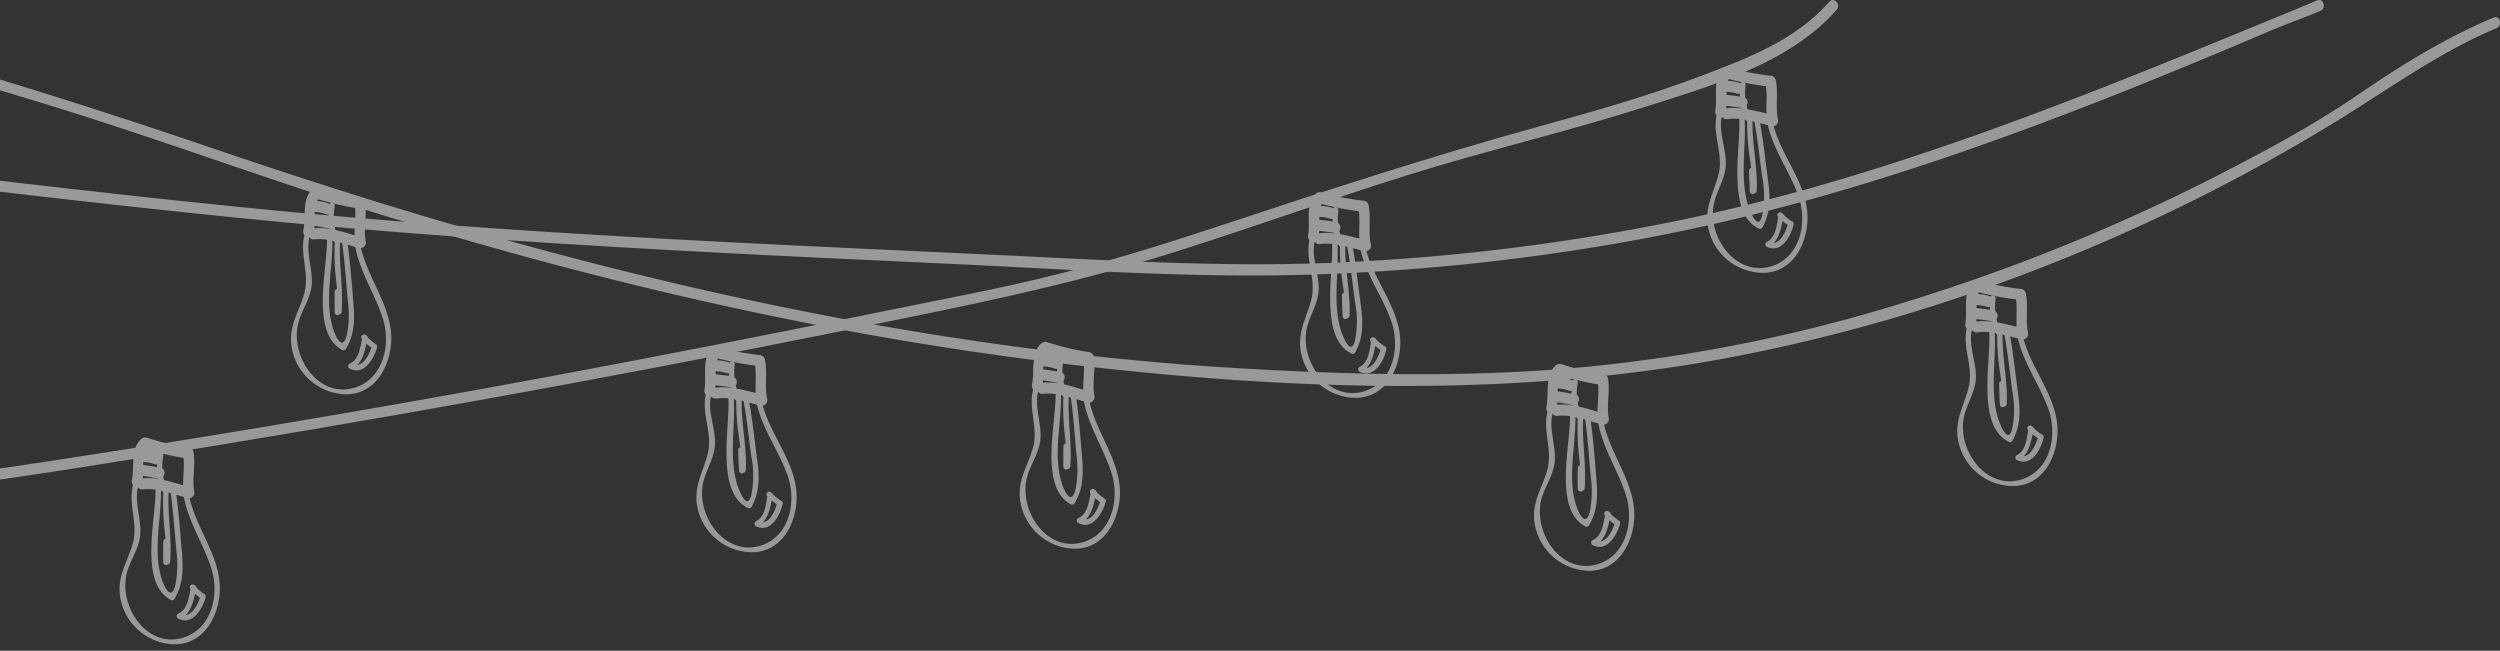 <svg xmlns="http://www.w3.org/2000/svg" xmlns:xlink="http://www.w3.org/1999/xlink" width="680" height="177" viewBox="0 0 680 177"><rect x="0" y="0" width="680" height="177" fill="#333333" stroke="none"/><defs><clipPath id="a"><rect width="680" height="177" transform="translate(0 2676)" fill="#fff"/></clipPath><clipPath id="b"><rect width="804" height="191.267" fill="#fff"/></clipPath></defs><g transform="translate(0 -2676)" clip-path="url(#a)"><g transform="translate(-124 2676)" opacity="0.5"><g clip-path="url(#b)"><path d="M609.955,18.719c-2.965,2.931-1.467,7.621-2.105,11.31-.327,1.892,2.481,2.7,2.811.8a28.827,28.827,0,0,0,.248-4.957c0-1.631-.129-3.806,1.108-5.029,1.358-1.341-.705-3.46-2.061-2.121" transform="translate(-17.287)" fill="#fff"/><path d="M610.949,21.332a78.907,78.907,0,0,0,11.962,2.257q-.7-.551-1.4-1.1c.765,3.547-.147,7.182.624,10.751l1.794-1.845c-4.255-.989-9.085-2.573-13.477-1.887-1.853.29-1.063,3.18.775,2.893,3.784-.591,8.259,1.035,11.927,1.887a1.5,1.5,0,0,0,1.792-1.846c-.766-3.547.146-7.182-.625-10.751a1.487,1.487,0,0,0-1.4-1.1,73.981,73.981,0,0,1-11.186-2.15c-1.827-.454-2.6,2.438-.775,2.893" transform="translate(-17.332)" fill="#fff"/><path d="M610.306,28.765a44.624,44.624,0,0,1,4.916.628c.79.1,1.457-.761,1.457-1.5a1.514,1.514,0,0,0-1.457-1.5,44.624,44.624,0,0,0-4.916-.628c-1.881-.037-1.877,2.963,0,3" transform="translate(-17.318)" fill="#fff"/><path d="M609.773,25.076a8.881,8.881,0,0,1,3.914.364c1.8.582,2.561-2.315.775-2.893a10.882,10.882,0,0,0-4.69-.471,1.514,1.514,0,0,0-1.457,1.5c0,.741.667,1.6,1.457,1.5" transform="translate(-17.301)" fill="#fff"/><path d="M608.181,31.178c-1.278,5.471,1.858,10.526.526,16.075-1.167,4.859-3.65,8.528-3.013,13.717a15.267,15.267,0,0,0,15.766,13.22c7.086-.5,10.828-6.937,11.353-13.58.823-10.438-7.861-18.445-9.6-28.285-.168-.95-1.572-.547-1.4.4,1.32,7.451,5.923,13.36,8.494,20.33,2.612,7.08.8,16.441-6.714,19.18C613.534,75.9,605.07,64.07,607.557,54.769c.89-3.326,2.98-6.449,3.087-9.987.135-4.48-2.092-8.776-1.058-13.206.22-.94-1.185-1.339-1.4-.4" transform="translate(-17.224)" fill="#fff"/><path d="M614.54,32.425c.446,7.736-3.533,25.489,5.3,29.736a.731.731,0,0,0,1-.269c2.174-3.946,2.18-8.078,1.573-12.5-.84-6.125-1.412-12.267-2.652-18.327-.193-.947-1.6-.545-1.4.4,1.135,5.546,1.636,11.164,2.437,16.761a26.884,26.884,0,0,1-.024,10.365c-1.1,4.628-3.395-1.288-3.889-2.95-2.208-7.429-.441-15.6-.88-23.212-.055-.961-1.514-.967-1.457,0" transform="translate(-17.464)" fill="#fff"/><path d="M616.768,32.108a64.187,64.187,0,0,0,.572,9.855c.145,1.244,1.487,8.922.523,9.419l1.1.647c-.107-1.9-.186-3.79-.21-5.691a.729.729,0,0,0-1.457,0c.024,1.9.1,3.793.21,5.691a.739.739,0,0,0,1.1.648l.41-.211a.756.756,0,0,0,.36-.648c.247-6.614-1.39-13.1-1.143-19.71a.729.729,0,0,0-1.457,0" transform="translate(-17.541)" fill="#fff"/><path d="M614.885,22.844A16.675,16.675,0,0,0,616.4,32.7a.734.734,0,0,0,1.258-.757,14.976,14.976,0,0,1-1.369-8.7c.138-.944-1.265-1.351-1.4-.4" transform="translate(-17.483)" fill="#fff"/><path d="M625.464,58.358c-.479,2.567-.619,6.2-3.243,7.46a.765.765,0,0,0,0,1.295c3.92,1.936,6.551-2.684,7.312-6.04a.774.774,0,0,0-.509-.922,11.822,11.822,0,0,1-2.649-2.229c-.719-.611-1.756.444-1.031,1.06a13.787,13.787,0,0,0,3.294,2.615c-.17-.307-.428-.615-.6-.922-.5,2.211-2.346,6.569-5.261,5.143v1.295c2.915-1.468,3.442-5.36,4-8.357.177-.944-1.14-1.348-1.317-.4" transform="translate(-17.686)" fill="#fff"/><path d="M495.955,52.719c-2.965,2.931-1.467,7.621-2.105,11.309-.327,1.893,2.481,2.7,2.811.8a28.833,28.833,0,0,0,.248-4.957c0-1.631-.129-3.806,1.108-5.029,1.358-1.341-.705-3.46-2.061-2.121" transform="translate(-14.045)" fill="#fff"/><path d="M496.949,55.332a78.9,78.9,0,0,0,11.962,2.257l-1.4-1.1c.765,3.547-.147,7.182.624,10.751l1.793-1.845c-4.254-.989-9.084-2.573-13.477-1.887-1.853.29-1.063,3.18.775,2.893,3.784-.591,8.259,1.035,11.927,1.887a1.5,1.5,0,0,0,1.793-1.846c-.766-3.547.146-7.182-.625-10.751a1.487,1.487,0,0,0-1.4-1.1,73.96,73.96,0,0,1-11.187-2.15c-1.827-.454-2.6,2.438-.775,2.893" transform="translate(-14.089)" fill="#fff"/><path d="M496.306,62.765a44.625,44.625,0,0,1,4.916.628c.79.1,1.457-.761,1.457-1.5a1.514,1.514,0,0,0-1.457-1.5,44.625,44.625,0,0,0-4.916-.628c-1.881-.037-1.877,2.963,0,3" transform="translate(-14.075)" fill="#fff"/><path d="M495.773,59.076a8.881,8.881,0,0,1,3.914.364c1.8.582,2.561-2.315.775-2.893a10.882,10.882,0,0,0-4.69-.471,1.514,1.514,0,0,0-1.457,1.5c0,.741.666,1.6,1.457,1.5" transform="translate(-14.059)" fill="#fff"/><path d="M494.181,65.178c-1.278,5.471,1.858,10.526.526,16.075-1.167,4.859-3.65,8.528-3.013,13.716A15.267,15.267,0,0,0,507.46,108.19c7.086-.5,10.828-6.937,11.353-13.58.823-10.438-7.861-18.445-9.6-28.285-.168-.95-1.572-.547-1.4.4,1.32,7.451,5.923,13.36,8.494,20.33,2.612,7.08.8,16.441-6.714,19.18-10.048,3.662-18.512-8.164-16.025-17.465.89-3.326,2.98-6.449,3.087-9.987.135-4.48-2.092-8.776-1.058-13.206.22-.94-1.185-1.339-1.4-.4" transform="translate(-13.981)" fill="#fff"/><path d="M500.54,66.425c.446,7.736-3.533,25.489,5.3,29.736a.731.731,0,0,0,1-.268c2.174-3.946,2.18-8.079,1.574-12.5-.841-6.125-1.413-12.268-2.653-18.328-.193-.946-1.6-.544-1.4.4,1.135,5.545,1.636,11.163,2.438,16.76a26.869,26.869,0,0,1-.025,10.366c-1.1,4.627-3.395-1.289-3.889-2.951-2.208-7.429-.441-15.6-.88-23.212-.055-.96-1.514-.967-1.457,0" transform="translate(-14.221)" fill="#fff"/><path d="M502.768,66.108a64.171,64.171,0,0,0,.572,9.855c.145,1.244,1.487,8.922.523,9.419l1.1.647c-.107-1.9-.186-3.79-.21-5.692a.729.729,0,0,0-1.457,0c.024,1.9.1,3.794.21,5.692a.739.739,0,0,0,1.1.648l.41-.211a.756.756,0,0,0,.36-.648c.247-6.614-1.39-13.1-1.144-19.71a.729.729,0,0,0-1.457,0" transform="translate(-14.299)" fill="#fff"/><path d="M500.885,56.844A16.67,16.67,0,0,0,502.4,66.7a.734.734,0,0,0,1.258-.756,14.969,14.969,0,0,1-1.369-8.7c.138-.944-1.265-1.351-1.4-.4" transform="translate(-14.241)" fill="#fff"/><path d="M511.464,92.358c-.479,2.567-.619,6.2-3.243,7.46a.765.765,0,0,0,0,1.295c3.92,1.936,6.551-2.684,7.312-6.04a.775.775,0,0,0-.509-.922,11.824,11.824,0,0,1-2.649-2.229c-.719-.611-1.756.444-1.031,1.06a13.787,13.787,0,0,0,3.294,2.615c-.17-.307-.428-.615-.6-.922-.5,2.211-2.346,6.569-5.261,5.143v1.295c2.915-1.468,3.442-5.36,4-8.357.177-.944-1.14-1.348-1.316-.4" transform="translate(-14.444)" fill="#fff"/><path d="M326.955,94.719c-2.965,2.931-1.467,7.621-2.105,11.31-.327,1.892,2.481,2.7,2.811.8a28.836,28.836,0,0,0,.248-4.957c0-1.632-.129-3.806,1.108-5.029,1.358-1.342-.705-3.459-2.061-2.121" transform="translate(-9.238)" fill="#fff"/><path d="M327.949,97.332a78.9,78.9,0,0,0,11.962,2.257q-.7-.55-1.4-1.1c.765,3.547-.147,7.182.624,10.751l1.793-1.845c-4.254-.989-9.084-2.573-13.476-1.887-1.853.29-1.063,3.18.775,2.893,3.784-.591,8.259,1.035,11.927,1.887a1.5,1.5,0,0,0,1.793-1.846c-.766-3.547.146-7.182-.625-10.751a1.487,1.487,0,0,0-1.4-1.1,73.959,73.959,0,0,1-11.187-2.15c-1.827-.454-2.6,2.438-.775,2.893" transform="translate(-9.283)" fill="#fff"/><path d="M327.306,104.765a44.625,44.625,0,0,1,4.916.628c.79.1,1.457-.761,1.457-1.5a1.514,1.514,0,0,0-1.457-1.5,44.625,44.625,0,0,0-4.916-.628c-1.881-.037-1.877,2.963,0,3" transform="translate(-9.269)" fill="#fff"/><path d="M326.773,101.076a8.881,8.881,0,0,1,3.914.364c1.8.582,2.561-2.315.775-2.893a10.88,10.88,0,0,0-4.69-.471,1.514,1.514,0,0,0-1.457,1.5c0,.741.667,1.6,1.457,1.5" transform="translate(-9.252)" fill="#fff"/><path d="M325.181,107.178c-1.278,5.471,1.858,10.526.526,16.075-1.167,4.859-3.651,8.528-3.013,13.717a15.267,15.267,0,0,0,15.766,13.22c7.086-.5,10.828-6.937,11.353-13.58.823-10.438-7.861-18.445-9.6-28.285-.168-.95-1.572-.547-1.4.4,1.32,7.451,5.923,13.36,8.494,20.33,2.613,7.08.8,16.441-6.714,19.18-10.048,3.662-18.512-8.164-16.025-17.465.89-3.326,2.98-6.449,3.087-9.987.135-4.48-2.092-8.776-1.058-13.206.22-.94-1.185-1.339-1.4-.4" transform="translate(-9.175)" fill="#fff"/><path d="M331.54,108.425c.446,7.736-3.532,25.489,5.3,29.736a.73.73,0,0,0,1-.269c2.174-3.946,2.18-8.078,1.574-12.5-.841-6.125-1.413-12.268-2.653-18.328-.193-.946-1.6-.544-1.4.4,1.135,5.545,1.636,11.163,2.438,16.76a26.87,26.87,0,0,1-.025,10.366c-1.1,4.627-3.395-1.289-3.889-2.952-2.208-7.428-.441-15.6-.88-23.211-.055-.96-1.514-.967-1.457,0" transform="translate(-9.415)" fill="#fff"/><path d="M333.768,108.108a64.171,64.171,0,0,0,.572,9.855c.145,1.244,1.487,8.922.523,9.419l1.1.647c-.107-1.9-.186-3.79-.21-5.692a.729.729,0,0,0-1.457,0c.024,1.9.1,3.794.21,5.692a.739.739,0,0,0,1.1.648l.41-.211a.756.756,0,0,0,.36-.648c.247-6.614-1.39-13.1-1.144-19.71a.729.729,0,0,0-1.457,0" transform="translate(-9.492)" fill="#fff"/><path d="M331.885,98.844A16.674,16.674,0,0,0,333.4,108.7a.734.734,0,0,0,1.258-.757,14.967,14.967,0,0,1-1.369-8.7c.138-.945-1.265-1.353-1.4-.4" transform="translate(-9.434)" fill="#fff"/><path d="M342.464,134.358c-.479,2.567-.619,6.2-3.243,7.46a.765.765,0,0,0,0,1.3c3.92,1.936,6.551-2.684,7.312-6.04a.774.774,0,0,0-.509-.922,11.822,11.822,0,0,1-2.649-2.229c-.719-.611-1.756.444-1.031,1.06a13.788,13.788,0,0,0,3.294,2.615c-.17-.307-.428-.615-.6-.922-.5,2.211-2.346,6.569-5.261,5.143v1.3c2.915-1.468,3.442-5.36,4-8.357.177-.944-1.14-1.348-1.316-.4" transform="translate(-9.638)" fill="#fff"/><path d="M2.763,33.059c15.717.3,31.372,6.3,46.766,9.262,14.918,2.875,29.986,4.547,45.052,6.346,31.927,3.813,63.864,7.547,95.857,10.746,63.509,6.35,127.215,9.37,190.942,12.293,31.371,1.438,62.762,3.768,94.177,3.113a593.7,593.7,0,0,0,90.64-9.038C626.909,55.075,684.689,32.576,741.4,8.444c4.533-1.929,9.175-3.564,13.732-5.439,1.724-.708.972-3.611-.773-2.892-56.421,23.2-112.878,47.129-172.652,59.636a587,587,0,0,1-93.183,11.636c-31.309,1.443-62.5-.6-93.768-2.061C331.053,66.35,267.333,63.68,203.807,57.71c-31.974-3-63.888-6.667-95.784-10.444-16.175-1.915-32.409-3.558-48.491-6.193-15.4-2.523-30.331-6.931-45.62-9.879a65.454,65.454,0,0,0-11.15-1.135c-1.881-.036-1.877,2.964,0,3" transform="translate(-0.038)" fill="#fff"/><path d="M49.042,3.006c30.353,8.638,60.871,16.676,91.031,26.016C170.017,38.3,199.43,49.265,229.394,58.5,289.14,76.92,350.167,91.081,412.142,98.625c60.525,7.368,123.329,10.007,183.525-1.355C653.444,86.365,710.408,63.925,760.844,33c14.414-8.836,27.917-18.767,43.55-25.33,1.718-.72.967-3.623-.773-2.893-13,5.456-24.954,12.842-36.621,20.818-12.471,8.526-25.97,15.74-39.359,22.593a527.678,527.678,0,0,1-84.63,34.174A428.971,428.971,0,0,1,554.8,99.973c-30.931,2.776-62.361,1.981-93.321.137C397.9,96.322,334.958,84.675,273.4,68.11c-30.192-8.124-60.056-17.505-89.677-27.6-29.826-10.166-59.7-19.654-90.025-28.133C79.069,8.286,64.425,4.27,49.817.113,48-.4,47.233,2.491,49.042,3.006" transform="translate(-1.365)" fill="#fff"/><path d="M621.549.5c-9.238,10.548-22.537,15.475-35.171,20.259-14.455,5.474-29.348,9.666-44.213,13.767-29.111,8.033-57.647,17.356-86.326,26.876-14.331,4.757-28.75,9.232-43.368,12.972-15.192,3.888-30.655,6.72-46.006,9.856Q319.109,93.9,271.6,102.761,204.638,115.17,137.3,125.447c-22.426,3.423-45,6.751-67.621,8.387-11.154.808-22.347.95-33.519,1.336-11.337.392-23.218,1.719-34.347-1.057-1.826-.455-2.6,2.437-.774,2.893,14.268,3.56,29.9,1.3,44.431.868,15.675-.468,31.2-1.5,46.783-3.293,31.087-3.583,61.985-8.708,92.865-13.795Q280.31,105.1,374.8,85.574c22.373-4.59,44.474-9.47,66.328-16.279,21.83-6.8,43.34-14.637,65.158-21.485,21.573-6.771,43.6-11.878,65.151-18.73,17.76-5.645,39.3-11.759,52.172-26.46,1.255-1.433-.8-3.561-2.061-2.121" transform="translate(0)" fill="#fff"/><path d="M419.082,93.391c-3.052,2.759-1.749,7.616-2.528,11.228-.407,1.885,2.4,2.686,2.81.8.612-2.837-.521-7.824,1.779-9.9,1.415-1.279-.655-3.392-2.061-2.121" transform="translate(-11.846)" fill="#fff"/><path d="M420.074,96.016a79.56,79.56,0,0,0,11.865,2.744l-1.4-1.1c.622,3.575-.433,7.168.194,10.768l1.793-1.845c-4.045-1.121-8.757-2.947-13-2.475-1.848.206-1.867,3.208,0,3,3.988-.443,8.421,1.312,12.228,2.368a1.5,1.5,0,0,0,1.793-1.846c-.623-3.575.432-7.168-.2-10.768a1.489,1.489,0,0,0-1.4-1.1,74.757,74.757,0,0,1-11.089-2.636c-1.811-.533-2.579,2.362-.775,2.892" transform="translate(-11.892)" fill="#fff"/><path d="M419.139,103.4a41.361,41.361,0,0,1,4.5.781c1.838.323,2.625-2.568.775-2.892a48.056,48.056,0,0,0-5.275-.889c-1.878-.116-1.867,2.884,0,3" transform="translate(-11.881)" fill="#fff"/><path d="M418.761,99.693a8.862,8.862,0,0,1,3.894.545c1.773.657,2.529-2.243.775-2.893a10.919,10.919,0,0,0-4.669-.652c-1.86.158-1.874,3.159,0,3" transform="translate(-11.87)" fill="#fff"/><path d="M416.814,105.754c-1.493,5.408,1.438,10.59-.116,16.083-1.369,4.842-3.983,8.318-3.549,13.579A15.316,15.316,0,0,0,428.4,149.261c7.1-.2,11.069-6.52,11.856-13.121,1.238-10.383-7.128-18.769-8.477-28.665-.13-.954-1.534-.547-1.406.4,1.023,7.5,5.385,13.6,7.677,20.671,2.333,7.2.113,16.439-7.509,18.859-10.189,3.235-18.127-9-15.278-18.165,1.015-3.265,3.227-6.331,3.473-9.849.315-4.477-1.736-8.843-.523-13.238a.73.73,0,0,0-1.4-.4" transform="translate(-11.749)" fill="#fff"/><path d="M423.14,107.26c.135,7.8-4.546,25.262,4.139,29.92a.73.73,0,0,0,1-.269c2.424-3.955,2.415-8.169,2.029-12.715-.516-6.059-.921-12.135-1.9-18.137-.155-.953-1.56-.548-1.4.4.96,5.883,1.257,11.815,1.849,17.739a28.235,28.235,0,0,1-.21,8.364c-1.046,5.352-3.111,1.308-3.925-1.391-2.294-7.6.019-16.141-.115-23.909a.729.729,0,0,0-1.457,0" transform="translate(-12.002)" fill="#fff"/><path d="M425.394,107.033a64.275,64.275,0,0,0,.179,9.871c.1,1.26,1.148,8.941.121,9.418l1.1.647c-.031-1.9-.035-3.795.017-5.7a.729.729,0,0,0-1.457,0c-.051,1.9-.048,3.795-.017,5.7a.739.739,0,0,0,1.1.648l.418-.194a.754.754,0,0,0,.361-.648c.51-6.6-.868-13.143-.358-19.742.075-.965-1.383-.957-1.457,0" transform="translate(-12.095)" fill="#fff"/><path d="M423.885,97.7a16.692,16.692,0,0,0,1.145,9.906c.443.853,1.7.095,1.258-.757a14.988,14.988,0,0,1-1-8.751c.177-.944-1.227-1.347-1.4-.4" transform="translate(-12.048)" fill="#fff"/><path d="M432.99,133.621c-.549,2.4-.834,6.129-3.38,7.227a.767.767,0,0,0-.175,1.371c3.841,2.1,6.643-2.482,7.53-5.772a.757.757,0,0,0-.334-.847,12.186,12.186,0,0,1-2.725-2.428c-.7-.644-1.731.413-1.031,1.06A13.452,13.452,0,0,0,435.9,136.9l-.335-.847c-.6,2.222-2.556,6.425-5.389,4.876q-.086.686-.174,1.37c3.223-1.389,3.688-5.162,4.4-8.275.216-.94-1.19-1.339-1.4-.4" transform="translate(-12.203)" fill="#fff"/><path d="M563.082,99.391c-3.052,2.759-1.749,7.616-2.528,11.228-.407,1.885,2.4,2.686,2.81.8.612-2.837-.521-7.824,1.779-9.9,1.415-1.279-.655-3.392-2.061-2.121" transform="translate(-15.942)" fill="#fff"/><path d="M564.074,102.016a79.561,79.561,0,0,0,11.865,2.744l-1.4-1.1c.622,3.575-.433,7.168.194,10.768l1.793-1.845c-4.045-1.121-8.757-2.947-13-2.475-1.848.206-1.867,3.208,0,3,3.988-.443,8.42,1.312,12.228,2.368a1.5,1.5,0,0,0,1.792-1.846c-.623-3.575.432-7.168-.2-10.768a1.489,1.489,0,0,0-1.4-1.1,74.785,74.785,0,0,1-11.089-2.636c-1.811-.533-2.58,2.362-.775,2.892" transform="translate(-15.987)" fill="#fff"/><path d="M563.139,109.4a41.357,41.357,0,0,1,4.5.781c1.838.323,2.625-2.568.775-2.892a48.055,48.055,0,0,0-5.275-.889c-1.878-.116-1.867,2.884,0,3" transform="translate(-15.976)" fill="#fff"/><path d="M562.761,105.693a8.862,8.862,0,0,1,3.894.545c1.773.657,2.529-2.243.775-2.893a10.92,10.92,0,0,0-4.669-.652c-1.86.158-1.875,3.159,0,3" transform="translate(-15.966)" fill="#fff"/><path d="M560.814,111.754c-1.494,5.408,1.438,10.59-.116,16.083-1.369,4.842-3.983,8.318-3.549,13.579a15.316,15.316,0,0,0,15.255,13.845c7.1-.2,11.069-6.52,11.856-13.121,1.238-10.383-7.128-18.769-8.477-28.665-.13-.954-1.534-.547-1.406.4,1.023,7.5,5.385,13.6,7.677,20.671,2.333,7.2.113,16.439-7.509,18.859-10.189,3.235-18.127-9-15.278-18.165,1.015-3.265,3.227-6.331,3.473-9.849.315-4.477-1.736-8.843-.523-13.238a.73.73,0,0,0-1.4-.4" transform="translate(-15.845)" fill="#fff"/><path d="M567.14,113.26c.135,7.8-4.546,25.262,4.139,29.92a.73.73,0,0,0,1-.269c2.424-3.955,2.415-8.169,2.028-12.715-.515-6.059-.92-12.135-1.9-18.137-.155-.953-1.559-.548-1.4.4.96,5.883,1.257,11.815,1.848,17.739a28.2,28.2,0,0,1-.209,8.364c-1.046,5.352-3.111,1.308-3.925-1.391-2.294-7.6.019-16.141-.115-23.909a.729.729,0,0,0-1.457,0" transform="translate(-16.098)" fill="#fff"/><path d="M569.394,113.033a64.272,64.272,0,0,0,.179,9.871c.1,1.26,1.148,8.941.122,9.418l1.1.647c-.031-1.9-.035-3.795.017-5.7a.729.729,0,0,0-1.457,0c-.052,1.9-.049,3.795-.017,5.7a.739.739,0,0,0,1.1.648l.418-.194a.754.754,0,0,0,.361-.648c.51-6.6-.868-13.143-.357-19.742.075-.965-1.384-.957-1.457,0" transform="translate(-16.191)" fill="#fff"/><path d="M567.885,103.7a16.693,16.693,0,0,0,1.144,9.906c.443.853,1.7.095,1.258-.757a15,15,0,0,1-1-8.751c.177-.944-1.227-1.347-1.4-.4" transform="translate(-16.143)" fill="#fff"/><path d="M576.99,139.621c-.548,2.4-.834,6.129-3.38,7.227a.768.768,0,0,0-.175,1.371c3.841,2.1,6.644-2.482,7.53-5.772a.756.756,0,0,0-.334-.847,12.186,12.186,0,0,1-2.725-2.428c-.7-.644-1.731.413-1.031,1.06A13.452,13.452,0,0,0,579.9,142.9l-.335-.847c-.6,2.222-2.556,6.425-5.389,4.876q-.086.686-.174,1.37c3.223-1.389,3.688-5.162,4.4-8.275.216-.94-1.19-1.339-1.4-.4" transform="translate(-16.299)" fill="#fff"/><path d="M41.082,135.391c-3.052,2.759-1.749,7.616-2.528,11.228-.407,1.885,2.4,2.686,2.81.8.612-2.837-.521-7.824,1.779-9.9,1.415-1.279-.655-3.392-2.061-2.121" transform="translate(-1.095)" fill="#fff"/><path d="M42.074,138.016a79.562,79.562,0,0,0,11.865,2.744q-.7-.552-1.4-1.1c.622,3.575-.433,7.168.194,10.768l1.793-1.845c-4.046-1.121-8.758-2.947-13-2.475-1.848.206-1.867,3.208,0,3,3.988-.444,8.421,1.312,12.228,2.367a1.5,1.5,0,0,0,1.793-1.845c-.623-3.575.432-7.168-.2-10.768a1.489,1.489,0,0,0-1.4-1.1,74.633,74.633,0,0,1-11.089-2.637c-1.811-.532-2.579,2.363-.775,2.893" transform="translate(-1.141)" fill="#fff"/><path d="M41.139,145.4a41.6,41.6,0,0,1,4.5.781c1.838.323,2.625-2.568.775-2.892a48.057,48.057,0,0,0-5.275-.889c-1.878-.116-1.867,2.884,0,3" transform="translate(-1.13)" fill="#fff"/><path d="M40.76,141.693a8.862,8.862,0,0,1,3.894.545c1.773.657,2.529-2.243.775-2.893a10.916,10.916,0,0,0-4.669-.652c-1.86.158-1.874,3.159,0,3" transform="translate(-1.119)" fill="#fff"/><path d="M38.814,147.754c-1.493,5.408,1.438,10.59-.116,16.083-1.369,4.842-3.983,8.318-3.549,13.579a15.316,15.316,0,0,0,15.255,13.845c7.1-.2,11.069-6.52,11.856-13.121,1.238-10.383-7.128-18.769-8.477-28.665-.13-.954-1.534-.547-1.406.4,1.023,7.5,5.385,13.6,7.677,20.671,2.333,7.2.113,16.439-7.509,18.859-10.189,3.235-18.127-9-15.278-18.165,1.015-3.265,3.227-6.331,3.473-9.849.315-4.477-1.736-8.843-.523-13.238a.73.73,0,0,0-1.4-.4" transform="translate(-0.998)" fill="#fff"/><path d="M45.14,149.26c.135,7.8-4.546,25.262,4.139,29.92a.73.73,0,0,0,1-.269c2.424-3.955,2.415-8.169,2.028-12.715-.515-6.059-.92-12.135-1.9-18.137-.155-.953-1.56-.548-1.4.4.96,5.883,1.257,11.815,1.848,17.739a28.2,28.2,0,0,1-.209,8.364c-1.047,5.352-3.111,1.308-3.925-1.391-2.293-7.6.019-16.141-.115-23.909a.729.729,0,0,0-1.457,0" transform="translate(-1.251)" fill="#fff"/><path d="M47.394,149.033a64.277,64.277,0,0,0,.179,9.871c.1,1.26,1.148,8.942.121,9.418q.549.322,1.1.647c-.031-1.9-.035-3.795.017-5.7a.729.729,0,0,0-1.457,0c-.052,1.9-.049,3.795-.017,5.7a.739.739,0,0,0,1.1.648l.419-.194a.756.756,0,0,0,.36-.648c.51-6.6-.868-13.143-.358-19.742.075-.965-1.383-.957-1.457,0" transform="translate(-1.344)" fill="#fff"/><path d="M45.885,139.7a16.692,16.692,0,0,0,1.144,9.906c.443.853,1.7.1,1.258-.757a15,15,0,0,1-1-8.751c.177-.944-1.227-1.347-1.4-.4" transform="translate(-1.297)" fill="#fff"/><path d="M54.99,175.621c-.548,2.4-.834,6.129-3.381,7.227a.768.768,0,0,0-.174,1.371c3.841,2.1,6.644-2.482,7.53-5.772a.757.757,0,0,0-.334-.847,12.186,12.186,0,0,1-2.725-2.428c-.7-.644-1.731.413-1.031,1.06A13.452,13.452,0,0,0,57.9,178.9c-.113-.282-.223-.564-.335-.847-.6,2.222-2.556,6.425-5.389,4.876q-.086.686-.174,1.37c3.223-1.389,3.688-5.162,4.4-8.275.215-.94-1.19-1.339-1.4-.4" transform="translate(-1.453)" fill="#fff"/><path d="M83.082,45.391c-3.052,2.759-1.749,7.616-2.528,11.228-.407,1.885,2.4,2.686,2.81.8.612-2.837-.521-7.824,1.779-9.9,1.415-1.279-.655-3.392-2.061-2.121" transform="translate(-2.29)" fill="#fff"/><path d="M84.074,48.016A79.561,79.561,0,0,0,95.939,50.76q-.7-.552-1.4-1.1c.622,3.575-.433,7.168.194,10.768l1.793-1.845c-4.046-1.121-8.758-2.947-13-2.475-1.848.206-1.867,3.208,0,3,3.988-.444,8.421,1.312,12.228,2.367a1.5,1.5,0,0,0,1.793-1.845c-.623-3.575.432-7.168-.2-10.768a1.489,1.489,0,0,0-1.4-1.1,74.634,74.634,0,0,1-11.089-2.637c-1.811-.532-2.579,2.363-.775,2.893" transform="translate(-2.336)" fill="#fff"/><path d="M83.139,55.4a41.6,41.6,0,0,1,4.5.781c1.838.323,2.625-2.568.775-2.892a48.055,48.055,0,0,0-5.275-.889c-1.878-.116-1.867,2.884,0,3" transform="translate(-2.325)" fill="#fff"/><path d="M82.76,51.693a8.864,8.864,0,0,1,3.895.545c1.772.657,2.528-2.243.774-2.893a10.919,10.919,0,0,0-4.669-.652c-1.86.158-1.874,3.159,0,3" transform="translate(-2.314)" fill="#fff"/><path d="M80.814,57.754c-1.493,5.408,1.438,10.59-.116,16.083-1.369,4.842-3.983,8.318-3.549,13.579a15.316,15.316,0,0,0,15.255,13.845c7.1-.2,11.069-6.52,11.856-13.121,1.238-10.383-7.128-18.769-8.477-28.665-.13-.954-1.534-.547-1.406.4,1.023,7.5,5.385,13.6,7.677,20.671,2.333,7.2.113,16.438-7.509,18.859-10.189,3.235-18.127-9-15.278-18.165,1.015-3.265,3.227-6.331,3.473-9.849.315-4.477-1.736-8.843-.523-13.238a.73.73,0,0,0-1.4-.4" transform="translate(-2.193)" fill="#fff"/><path d="M87.14,59.26c.135,7.8-4.546,25.262,4.139,29.92a.73.73,0,0,0,1-.269C94.7,84.956,94.691,80.742,94.3,76.2c-.515-6.059-.92-12.135-1.9-18.137-.155-.953-1.56-.548-1.4.4.96,5.883,1.257,11.815,1.848,17.739a28.2,28.2,0,0,1-.209,8.364c-1.047,5.352-3.111,1.308-3.925-1.391-2.293-7.6.019-16.141-.115-23.909a.729.729,0,0,0-1.457,0" transform="translate(-2.446)" fill="#fff"/><path d="M89.394,59.033a64.275,64.275,0,0,0,.179,9.871c.1,1.261,1.148,8.941.121,9.418q.549.323,1.1.647c-.031-1.9-.035-3.795.017-5.7a.729.729,0,0,0-1.457,0c-.052,1.9-.049,3.795-.017,5.7a.738.738,0,0,0,1.1.647l.419-.193a.756.756,0,0,0,.36-.648c.51-6.6-.868-13.143-.358-19.742.075-.965-1.384-.958-1.457,0" transform="translate(-2.539)" fill="#fff"/><path d="M87.885,49.7A16.692,16.692,0,0,0,89.029,59.6c.443.853,1.7.1,1.258-.757a15,15,0,0,1-1-8.751c.177-.944-1.227-1.347-1.4-.4" transform="translate(-2.492)" fill="#fff"/><path d="M96.99,85.621c-.548,2.4-.834,6.129-3.381,7.227a.768.768,0,0,0-.174,1.371c3.841,2.1,6.644-2.482,7.53-5.772a.757.757,0,0,0-.334-.847,12.186,12.186,0,0,1-2.725-2.428c-.7-.644-1.731.413-1.031,1.06A13.451,13.451,0,0,0,99.9,88.895c-.113-.282-.223-.564-.335-.847-.6,2.222-2.556,6.425-5.389,4.876q-.086.685-.174,1.37c3.223-1.389,3.688-5.162,4.4-8.275.215-.941-1.19-1.339-1.4-.4" transform="translate(-2.647)" fill="#fff"/><path d="M167.082,119.391c-3.052,2.759-1.749,7.616-2.529,11.228-.406,1.885,2.4,2.686,2.811.8.612-2.837-.521-7.824,1.779-9.9,1.415-1.279-.655-3.392-2.061-2.121" transform="translate(-4.679)" fill="#fff"/><path d="M168.074,122.016a79.561,79.561,0,0,0,11.865,2.744l-1.4-1.1c.622,3.575-.433,7.168.194,10.768l1.793-1.845c-4.045-1.121-8.757-2.947-13-2.475-1.848.206-1.867,3.208,0,3,3.988-.443,8.421,1.312,12.228,2.368a1.5,1.5,0,0,0,1.793-1.846c-.623-3.575.432-7.168-.2-10.768a1.489,1.489,0,0,0-1.4-1.1,74.756,74.756,0,0,1-11.089-2.636c-1.811-.533-2.579,2.362-.775,2.892" transform="translate(-4.725)" fill="#fff"/><path d="M167.139,129.4a41.6,41.6,0,0,1,4.5.781c1.838.323,2.625-2.568.775-2.892a48.055,48.055,0,0,0-5.275-.889c-1.878-.116-1.867,2.884,0,3" transform="translate(-4.714)" fill="#fff"/><path d="M166.76,125.693a8.86,8.86,0,0,1,3.894.545c1.773.657,2.53-2.243.775-2.893a10.916,10.916,0,0,0-4.669-.652c-1.86.158-1.874,3.159,0,3" transform="translate(-4.703)" fill="#fff"/><path d="M164.814,131.754c-1.493,5.408,1.438,10.59-.116,16.083-1.369,4.842-3.983,8.318-3.549,13.579A15.316,15.316,0,0,0,176.4,175.261c7.1-.2,11.069-6.52,11.856-13.121,1.238-10.383-7.128-18.769-8.477-28.665-.13-.954-1.534-.547-1.406.4,1.023,7.5,5.385,13.6,7.677,20.671,2.333,7.2.113,16.439-7.509,18.859-10.189,3.235-18.127-9-15.278-18.165,1.015-3.265,3.227-6.331,3.473-9.849.315-4.477-1.736-8.843-.523-13.238a.73.73,0,0,0-1.4-.4" transform="translate(-4.582)" fill="#fff"/><path d="M171.14,133.26c.135,7.8-4.546,25.262,4.139,29.92a.73.73,0,0,0,1-.269c2.424-3.955,2.415-8.169,2.029-12.715-.516-6.059-.921-12.135-1.9-18.137-.155-.953-1.559-.548-1.4.4.96,5.883,1.257,11.815,1.849,17.739a28.2,28.2,0,0,1-.21,8.364c-1.046,5.352-3.111,1.308-3.925-1.391-2.294-7.6.019-16.141-.115-23.909a.729.729,0,0,0-1.457,0" transform="translate(-4.835)" fill="#fff"/><path d="M173.394,133.033a64.277,64.277,0,0,0,.179,9.871c.1,1.26,1.148,8.941.121,9.418q.549.322,1.1.647c-.031-1.9-.035-3.795.017-5.7a.729.729,0,0,0-1.457,0c-.051,1.9-.048,3.795-.017,5.7a.739.739,0,0,0,1.1.648l.418-.194a.754.754,0,0,0,.361-.648c.51-6.6-.868-13.143-.358-19.742.075-.965-1.383-.957-1.457,0" transform="translate(-4.928)" fill="#fff"/><path d="M171.885,123.7a16.692,16.692,0,0,0,1.145,9.906c.443.853,1.7.1,1.258-.757a15,15,0,0,1-1-8.751c.177-.944-1.227-1.347-1.4-.4" transform="translate(-4.881)" fill="#fff"/><path d="M180.99,159.621c-.548,2.4-.834,6.129-3.38,7.227a.768.768,0,0,0-.175,1.371c3.841,2.1,6.644-2.482,7.53-5.772a.757.757,0,0,0-.334-.847,12.186,12.186,0,0,1-2.725-2.428c-.7-.644-1.731.413-1.031,1.06A13.452,13.452,0,0,0,183.9,162.9l-.335-.847c-.6,2.222-2.556,6.425-5.389,4.876q-.086.686-.174,1.37c3.223-1.389,3.688-5.162,4.4-8.275.216-.94-1.19-1.339-1.4-.4" transform="translate(-5.036)" fill="#fff"/><path d="M215.082,51.391c-3.052,2.759-1.749,7.616-2.528,11.228-.407,1.885,2.4,2.686,2.81.8.612-2.837-.521-7.824,1.779-9.9,1.415-1.279-.655-3.392-2.061-2.121" transform="translate(-6.044)" fill="#fff"/><path d="M216.074,54.016a79.561,79.561,0,0,0,11.865,2.744q-.7-.552-1.4-1.1c.622,3.575-.433,7.168.194,10.768l1.793-1.845c-4.045-1.121-8.757-2.947-13-2.475-1.848.206-1.867,3.208,0,3,3.988-.444,8.42,1.312,12.228,2.367a1.5,1.5,0,0,0,1.793-1.845c-.623-3.575.432-7.168-.2-10.768a1.489,1.489,0,0,0-1.4-1.1,74.634,74.634,0,0,1-11.089-2.637c-1.811-.532-2.579,2.363-.775,2.893" transform="translate(-6.09)" fill="#fff"/><path d="M215.139,61.4a41.6,41.6,0,0,1,4.5.781c1.838.323,2.625-2.568.775-2.892a48.055,48.055,0,0,0-5.275-.889c-1.878-.116-1.867,2.884,0,3" transform="translate(-6.079)" fill="#fff"/><path d="M214.76,57.693a8.86,8.86,0,0,1,3.894.545c1.773.657,2.53-2.243.775-2.893a10.916,10.916,0,0,0-4.669-.652c-1.86.158-1.874,3.159,0,3" transform="translate(-6.068)" fill="#fff"/><path d="M212.814,63.754c-1.493,5.408,1.438,10.59-.116,16.083-1.369,4.842-3.983,8.318-3.549,13.579A15.316,15.316,0,0,0,224.4,107.261c7.1-.2,11.069-6.52,11.856-13.121,1.238-10.383-7.128-18.769-8.477-28.665-.13-.954-1.534-.547-1.406.4,1.023,7.5,5.385,13.6,7.677,20.671,2.333,7.2.113,16.438-7.509,18.859-10.189,3.235-18.127-9-15.278-18.165,1.015-3.265,3.227-6.331,3.473-9.849.315-4.477-1.736-8.843-.523-13.238a.73.73,0,0,0-1.4-.4" transform="translate(-5.947)" fill="#fff"/><path d="M219.14,65.26c.135,7.8-4.546,25.262,4.139,29.92a.73.73,0,0,0,1-.269c2.424-3.955,2.415-8.169,2.029-12.715-.516-6.059-.921-12.135-1.9-18.137-.155-.953-1.559-.548-1.4.4.96,5.883,1.257,11.815,1.849,17.739a28.2,28.2,0,0,1-.21,8.364c-1.046,5.352-3.111,1.308-3.925-1.391-2.294-7.6.019-16.141-.115-23.909a.729.729,0,0,0-1.457,0" transform="translate(-6.2)" fill="#fff"/><path d="M221.394,65.033a64.277,64.277,0,0,0,.179,9.871c.1,1.261,1.148,8.941.121,9.418l1.1.647c-.031-1.9-.035-3.795.017-5.7a.729.729,0,0,0-1.457,0c-.051,1.9-.048,3.795-.017,5.7a.739.739,0,0,0,1.1.648l.418-.194a.754.754,0,0,0,.361-.648c.51-6.6-.868-13.143-.358-19.742.075-.965-1.383-.957-1.457,0" transform="translate(-6.293)" fill="#fff"/><path d="M219.885,55.7a16.692,16.692,0,0,0,1.145,9.906c.443.853,1.7.095,1.258-.757a15,15,0,0,1-1-8.751c.177-.944-1.227-1.347-1.4-.4" transform="translate(-6.246)" fill="#fff"/><path d="M228.99,91.621c-.548,2.4-.834,6.129-3.38,7.227a.768.768,0,0,0-.175,1.371c3.841,2.1,6.644-2.482,7.53-5.772a.757.757,0,0,0-.334-.847,12.186,12.186,0,0,1-2.725-2.428c-.7-.644-1.731.413-1.031,1.06a13.452,13.452,0,0,0,3.021,2.663c-.113-.282-.223-.564-.335-.847-.6,2.222-2.556,6.425-5.389,4.876q-.086.685-.174,1.37c3.223-1.389,3.688-5.162,4.4-8.275.215-.941-1.19-1.339-1.4-.4" transform="translate(-6.401)" fill="#fff"/><path d="M679.955,76.719c-2.965,2.931-1.467,7.621-2.105,11.31-.327,1.892,2.481,2.7,2.811.8a28.833,28.833,0,0,0,.248-4.957c0-1.632-.129-3.806,1.108-5.029,1.358-1.342-.705-3.459-2.061-2.121" transform="translate(-19.278)" fill="#fff"/><path d="M680.949,79.332a78.9,78.9,0,0,0,11.962,2.257l-1.4-1.1c.765,3.547-.147,7.182.624,10.751l1.794-1.845c-4.255-.989-9.085-2.573-13.477-1.887-1.853.29-1.063,3.18.775,2.893,3.784-.591,8.259,1.035,11.927,1.887a1.5,1.5,0,0,0,1.792-1.846c-.766-3.547.146-7.182-.625-10.751a1.487,1.487,0,0,0-1.4-1.1,73.981,73.981,0,0,1-11.187-2.15c-1.827-.454-2.6,2.438-.775,2.893" transform="translate(-19.323)" fill="#fff"/><path d="M680.306,86.765a44.623,44.623,0,0,1,4.916.628c.79.1,1.457-.761,1.457-1.5a1.514,1.514,0,0,0-1.457-1.5,44.621,44.621,0,0,0-4.916-.628c-1.881-.037-1.877,2.963,0,3" transform="translate(-19.309)" fill="#fff"/><path d="M679.773,83.076a8.881,8.881,0,0,1,3.914.364c1.8.582,2.561-2.315.775-2.893a10.882,10.882,0,0,0-4.69-.471,1.514,1.514,0,0,0-1.457,1.5c0,.741.667,1.6,1.457,1.5" transform="translate(-19.292)" fill="#fff"/><path d="M678.181,89.178c-1.278,5.471,1.858,10.526.526,16.075-1.167,4.859-3.65,8.528-3.013,13.716a15.267,15.267,0,0,0,15.765,13.221c7.086-.5,10.828-6.937,11.353-13.58.823-10.438-7.861-18.445-9.6-28.285-.168-.95-1.572-.547-1.4.4,1.32,7.451,5.923,13.36,8.494,20.33,2.612,7.08.8,16.441-6.714,19.18-10.048,3.662-18.512-8.164-16.025-17.465.89-3.326,2.98-6.449,3.087-9.987.135-4.48-2.092-8.776-1.058-13.206.22-.94-1.185-1.339-1.4-.4" transform="translate(-19.215)" fill="#fff"/><path d="M684.54,90.425c.446,7.736-3.533,25.489,5.3,29.736a.731.731,0,0,0,1-.268c2.174-3.946,2.18-8.079,1.573-12.5-.84-6.125-1.412-12.268-2.652-18.328-.193-.946-1.6-.544-1.4.4,1.135,5.545,1.636,11.163,2.437,16.76a26.889,26.889,0,0,1-.024,10.366c-1.1,4.627-3.395-1.289-3.889-2.952-2.208-7.428-.441-15.6-.88-23.211-.055-.96-1.514-.967-1.457,0" transform="translate(-19.454)" fill="#fff"/><path d="M686.768,90.108a64.187,64.187,0,0,0,.572,9.855c.145,1.244,1.487,8.922.523,9.419l1.1.647c-.107-1.9-.186-3.79-.21-5.692a.729.729,0,0,0-1.457,0c.024,1.9.1,3.794.21,5.692a.739.739,0,0,0,1.1.648l.41-.211a.755.755,0,0,0,.36-.648c.247-6.614-1.39-13.1-1.144-19.71a.729.729,0,0,0-1.457,0" transform="translate(-19.532)" fill="#fff"/><path d="M684.885,80.844A16.674,16.674,0,0,0,686.4,90.7a.734.734,0,0,0,1.258-.757,14.974,14.974,0,0,1-1.369-8.7c.138-.945-1.265-1.353-1.4-.4" transform="translate(-19.474)" fill="#fff"/><path d="M695.464,116.358c-.479,2.567-.619,6.2-3.243,7.46a.765.765,0,0,0,0,1.295c3.92,1.936,6.551-2.684,7.312-6.04a.774.774,0,0,0-.509-.922,11.822,11.822,0,0,1-2.649-2.229c-.719-.611-1.756.444-1.031,1.06a13.785,13.785,0,0,0,3.294,2.615c-.17-.307-.429-.615-.6-.922-.5,2.211-2.346,6.569-5.261,5.143v1.295c2.915-1.468,3.442-5.36,4-8.357.177-.944-1.14-1.348-1.316-.4" transform="translate(-19.677)" fill="#fff"/></g></g></g></svg>